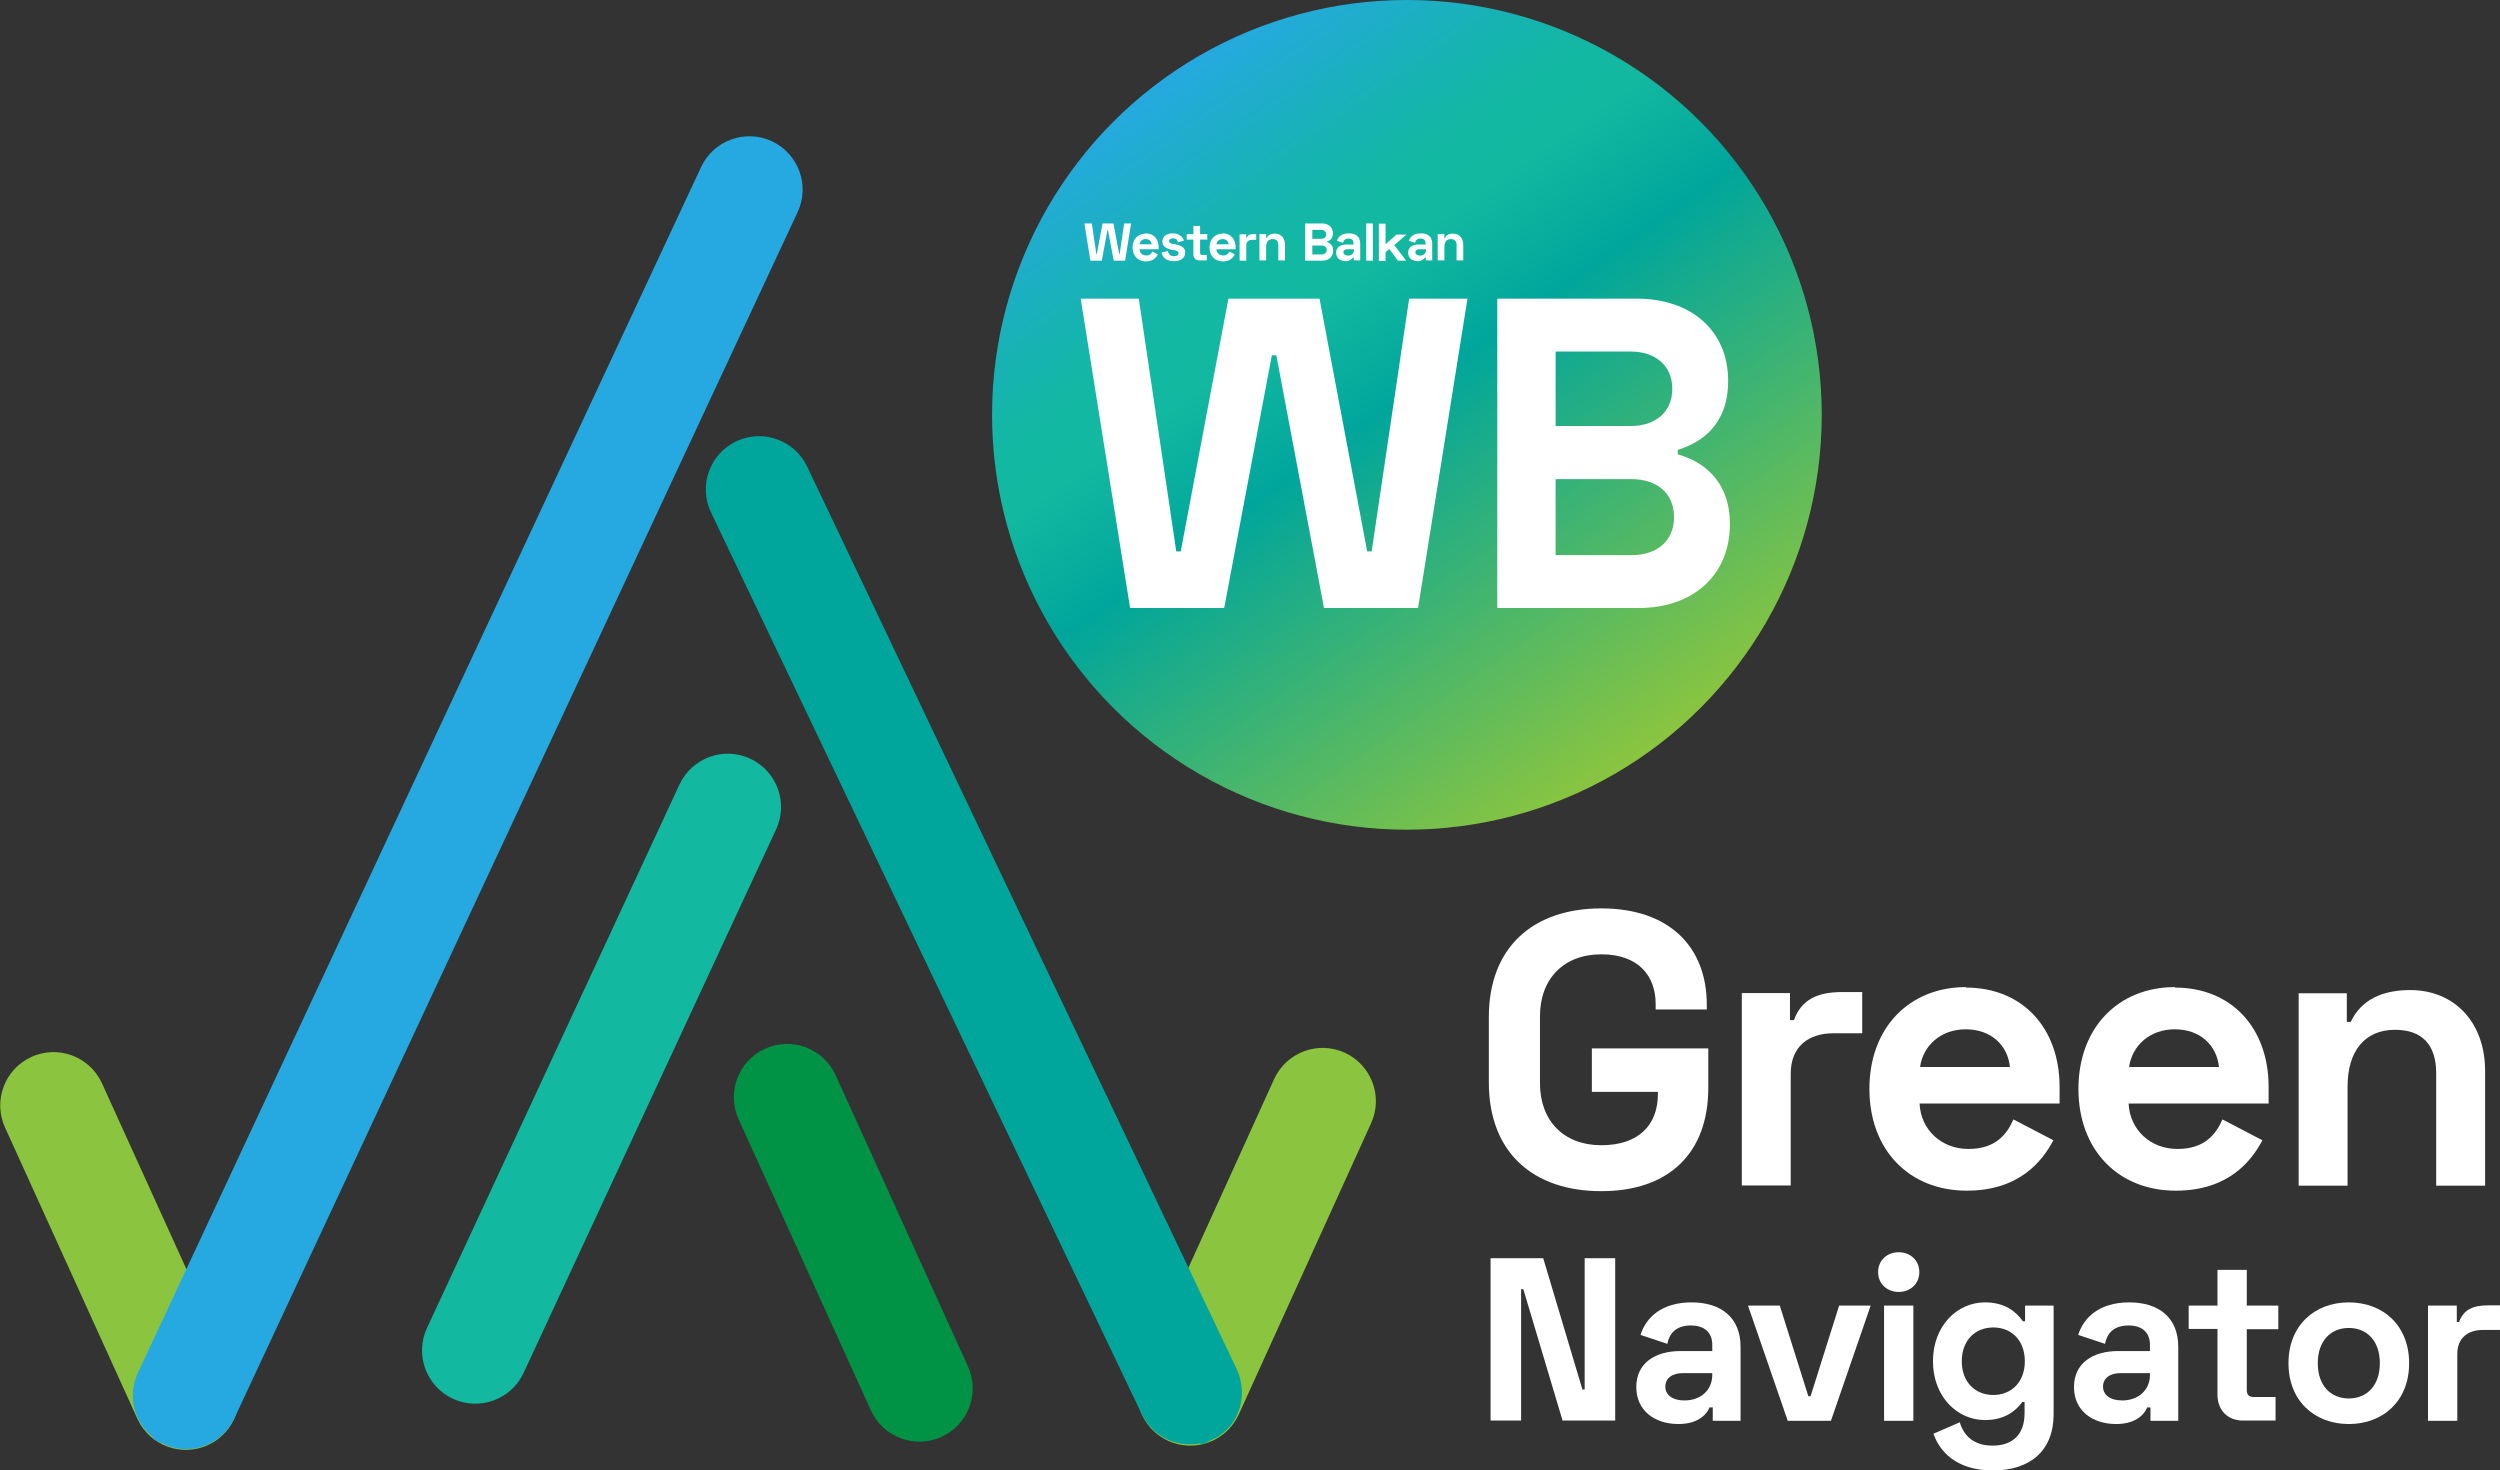<?xml version="1.0" encoding="UTF-8"?><svg xmlns="http://www.w3.org/2000/svg" xmlns:xlink="http://www.w3.org/1999/xlink" viewBox="0 0 100.7 59.23"><rect x="0" y="0" width="100.7" height="59.23" fill="#333333" stroke="none"/><defs><style>.e{fill:#fff;}.f{fill:#13b8a0;stroke:#13b8a0;}.f,.g,.h,.i,.j{stroke-miterlimit:10;stroke-width:1.37px;}.g{fill:#00a69c;stroke:#00a69c;}.h{fill:#25a9e0;stroke:#25a9e0;}.i{fill:#009345;stroke:#009345;}.j{fill:#8bc53f;stroke:#8bc53f;}.k{fill:url(#d);}</style><linearGradient id="d" x1="1415.18" y1="-1858.31" x2="1387.8" y2="-1839.14" gradientTransform="translate(1905.4 1418.2) rotate(-90)" gradientUnits="userSpaceOnUse"><stop offset="0" stop-color="#25a9e0"/><stop offset=".16" stop-color="#18b2b6"/><stop offset=".26" stop-color="#12b8a1"/><stop offset=".33" stop-color="#13b8a0"/><stop offset=".48" stop-color="#00a69c"/><stop offset="1" stop-color="#8bc53f"/></linearGradient></defs><g id="a"/><g id="b"><g id="c"><g><g><path class="f" d="M18.53,55.72h0c-.73-.34-1.05-1.21-.71-1.94l10.17-21.89c.34-.73,1.21-1.05,1.94-.71h0c.73,.34,1.05,1.21,.71,1.94l-10.17,21.89c-.34,.73-1.21,1.05-1.94,.71Z"/><path class="i" d="M37.65,57.25h0c.73-.34,1.05-1.21,.71-1.94l-5.33-11.73c-.34-.73-1.21-1.05-1.94-.71h0c-.73,.34-1.05,1.21-.71,1.94l5.33,11.73c.34,.73,1.21,1.05,1.94,.71Z"/><path class="j" d="M8.1,57.58h0c.73-.34,1.05-1.21,.71-1.94l-5.33-11.73c-.34-.73-1.21-1.05-1.94-.71h0c-.73,.34-1.05,1.21-.71,1.94l5.33,11.73c.34,.73,1.21,1.05,1.94,.71Z"/><path class="j" d="M47.33,57.41h0c-.73-.34-1.05-1.21-.71-1.94l5.33-11.73c.34-.73,1.21-1.05,1.94-.71h0c.73,.34,1.05,1.21,.71,1.94l-5.33,11.73c-.34,.73-1.21,1.05-1.94,.71Z"/><path class="h" d="M6.88,57.54h0c-.73-.34-1.05-1.21-.71-1.94L28.86,7.02c.34-.73,1.21-1.05,1.94-.71h0c.73,.34,1.05,1.21,.71,1.94L8.82,56.84c-.34,.73-1.21,1.05-1.94,.71Z"/><path class="g" d="M48.55,57.37h0c.73-.34,.98-1.21,.64-1.94L31.9,19.1c-.34-.73-1.21-1.05-1.94-.71h0c-.73,.34-1.05,1.21-.71,1.94l17.35,36.32c.34,.73,1.21,1.05,1.94,.71Z"/></g><g><path class="e" d="M59.97,40.97c0-2.81,1.78-4.38,4.53-4.38s4.25,1.56,4.25,3.88v.19h-2.06v-.22c0-1.13-.69-2-2.19-2s-2.47,.97-2.47,2.5v2.69c0,1.53,.97,2.5,2.47,2.5s2.28-.81,2.28-2.06v-.09h-2.66v-1.75h4.69v1.59c0,2.6-1.56,4.16-4.31,4.16s-4.53-1.56-4.53-4.38v-2.63Z"/><path class="e" d="M72.1,41.09h.16c.3-.83,.95-1.13,1.94-1.13h.81v1.66h-1.16c-1,0-1.72,.53-1.72,1.63v4.5h-1.97v-7.75h1.94v1.09Z"/><path class="e" d="M79.19,39.78c2.28,0,3.77,1.63,3.77,4v.67h-5.64c.05,1.06,.88,1.83,1.97,1.83s1.55-.59,1.81-1.19l1.61,.84c-.44,.83-1.36,2.03-3.49,2.03-2.31,0-3.92-1.63-3.92-4.1s1.61-4.1,3.89-4.1Zm1.77,3.2c-.09-.89-.77-1.52-1.78-1.52s-1.72,.66-1.84,1.52h3.63Z"/><path class="e" d="M87.61,39.78c2.28,0,3.77,1.63,3.77,4v.67h-5.64c.05,1.06,.88,1.83,1.97,1.83s1.55-.59,1.81-1.19l1.61,.84c-.44,.83-1.36,2.03-3.49,2.03-2.31,0-3.92-1.63-3.92-4.1s1.61-4.1,3.89-4.1Zm1.77,3.2c-.09-.89-.77-1.52-1.78-1.52s-1.72,.66-1.84,1.52h3.63Z"/><path class="e" d="M94.53,40v1.16h.16c.31-.66,.97-1.28,2.39-1.28,1.81,0,3.02,1.33,3.02,3.25v4.63h-1.97v-4.53c0-1.17-.59-1.75-1.66-1.75-1.2,0-1.91,.84-1.91,2.28v4h-1.97v-7.75h1.94Z"/></g><g><path class="e" d="M62.16,50.68l1.58,5.29h.09v-5.29h1.23v6.54h-2.12l-1.58-5.29h-.09v5.29h-1.23v-6.54h2.12Z"/><path class="e" d="M68.13,52.46c1.22,0,1.98,.63,1.98,1.79v2.98h-1.12v-.54h-.13c-.08,.21-.39,.67-1.25,.67-.95,0-1.7-.53-1.7-1.49s.75-1.45,1.79-1.45h1.27v-.26c0-.43-.26-.77-.86-.77s-.87,.32-.95,.74l-1.08-.36c.22-.7,.85-1.31,2.06-1.31Zm-.28,3.95c.65,0,1.12-.41,1.12-1.03v-.07h-1.19c-.44,0-.7,.22-.7,.54s.26,.56,.77,.56Z"/><path class="e" d="M71.69,52.59l1.15,3.65h.09l1.15-3.65h1.27l-1.6,4.64h-1.74l-1.6-4.64h1.27Z"/><path class="e" d="M76.48,50.44c.47,0,.83,.33,.83,.8s-.36,.8-.83,.8-.83-.33-.83-.8,.36-.8,.83-.8Zm.59,6.79h-1.18v-4.64h1.18v4.64Z"/><path class="e" d="M82.72,52.59v4.37c0,1.5-.97,2.27-2.45,2.27s-2.15-.78-2.39-1.48l1.06-.46c.16,.53,.55,.94,1.32,.94s1.29-.41,1.29-1.31v-.45h-.09c-.26,.36-.71,.73-1.51,.73-1.1,0-2.09-.93-2.09-2.37s.99-2.37,2.09-2.37c.8,0,1.25,.36,1.53,.76h.09v-.63h1.16Zm-1.16,2.24c0-.84-.54-1.36-1.27-1.36s-1.27,.52-1.27,1.36,.54,1.36,1.27,1.36,1.27-.52,1.27-1.36Z"/><path class="e" d="M85.76,52.46c1.22,0,1.98,.63,1.98,1.79v2.98h-1.12v-.54h-.13c-.08,.21-.39,.67-1.25,.67-.95,0-1.7-.53-1.7-1.49s.75-1.45,1.79-1.45h1.27v-.26c0-.43-.26-.77-.86-.77s-.87,.32-.95,.74l-1.08-.36c.22-.7,.85-1.31,2.06-1.31Zm-.28,3.95c.65,0,1.12-.41,1.12-1.03v-.07h-1.19c-.44,0-.7,.22-.7,.54s.26,.56,.77,.56Z"/><path class="e" d="M88.16,52.59h1.16v-1.44h1.18v1.44h1.27v.95h-1.27v2.45c0,.19,.09,.28,.26,.28h.9v.95h-1.31c-.62,0-1.03-.41-1.03-1.05v-2.64h-1.16v-.95Z"/><path class="e" d="M94.61,52.46c1.38,0,2.43,.93,2.43,2.45s-1.05,2.45-2.43,2.45-2.43-.93-2.43-2.45,1.05-2.45,2.43-2.45Zm0,3.87c.73,0,1.25-.52,1.25-1.42s-.52-1.42-1.25-1.42-1.25,.52-1.25,1.42,.52,1.42,1.25,1.42Z"/><path class="e" d="M98.96,53.25h.09c.18-.5,.57-.67,1.16-.67h.49v.99h-.69c-.6,0-1.03,.32-1.03,.97v2.69h-1.18v-4.64h1.16v.65Z"/></g><g><circle class="k" cx="56.67" cy="16.71" r="16.71"/><g><path class="e" d="M45.87,12.03l1.51,10.18h.18l1.92-10.18h3.67l1.92,10.18h.18l1.51-10.18h2.35l-1.99,12.46h-3.79l-1.92-10.18h-.18l-1.92,10.18h-3.79l-1.99-12.46h2.35Z"/><path class="e" d="M65.94,12.03c2.17,0,3.67,1.28,3.67,3.31,0,1.82-1.14,2.51-2.03,2.78v.18c.89,.25,2.1,.96,2.1,2.81,0,2.1-1.53,3.38-3.67,3.38h-5.7V12.03h5.62Zm-3.28,5.13h3.03c1,0,1.67-.57,1.67-1.5s-.68-1.5-1.67-1.5h-3.03v2.99Zm0,5.2h3.06c1.03,0,1.71-.57,1.71-1.53s-.68-1.53-1.71-1.53h-3.06v3.06Z"/></g></g><g><path class="e" d="M43.98,9l.18,1.23h.02l.23-1.23h.44l.23,1.23h.02l.18-1.23h.28l-.24,1.5h-.46l-.23-1.23h-.02l-.23,1.23h-.46l-.24-1.5h.28Z"/><path class="e" d="M46.15,9.4c.31,0,.52,.22,.52,.55v.09h-.77c0,.15,.12,.25,.27,.25s.21-.08,.25-.16l.22,.12c-.06,.11-.19,.28-.48,.28-.32,0-.54-.22-.54-.56s.22-.56,.53-.56Zm.24,.44c-.01-.12-.1-.21-.24-.21s-.24,.09-.25,.21h.5Z"/><path class="e" d="M47.24,9.4c.24,0,.39,.12,.45,.29l-.24,.07c-.03-.12-.1-.16-.2-.16s-.16,.04-.16,.11c0,.07,.06,.1,.17,.12h.06c.24,.06,.42,.12,.42,.34s-.18,.35-.45,.35-.46-.12-.5-.35l.25-.06c.03,.15,.13,.21,.25,.21s.18-.05,.18-.12-.06-.1-.19-.13h-.06c-.22-.05-.4-.13-.4-.34s.17-.33,.42-.33Z"/><path class="e" d="M47.8,9.43h.27v-.33h.27v.33h.29v.22h-.29v.56s.02,.06,.06,.06h.21v.22h-.3c-.14,0-.24-.09-.24-.24v-.6h-.27v-.22Z"/><path class="e" d="M49.25,9.4c.31,0,.52,.22,.52,.55v.09h-.77c0,.15,.12,.25,.27,.25s.21-.08,.25-.16l.22,.12c-.06,.11-.19,.28-.48,.28-.32,0-.54-.22-.54-.56s.22-.56,.53-.56Zm.24,.44c-.01-.12-.1-.21-.24-.21s-.24,.09-.25,.21h.5Z"/><path class="e" d="M50.2,9.58h.02c.04-.11,.13-.15,.27-.15h.11v.23h-.16c-.14,0-.24,.07-.24,.22v.62h-.27v-1.06h.27v.15Z"/><path class="e" d="M51,9.43v.16h.02c.04-.09,.13-.18,.33-.18,.25,0,.41,.18,.41,.45v.63h-.27v-.62c0-.16-.08-.24-.23-.24-.17,0-.26,.12-.26,.31v.55h-.27v-1.06h.27Z"/><path class="e" d="M53.25,9c.26,0,.44,.15,.44,.4,0,.22-.14,.3-.24,.33v.02c.11,.03,.25,.12,.25,.34,0,.25-.18,.41-.44,.41h-.69v-1.5h.68Zm-.39,.62h.36c.12,0,.2-.07,.2-.18s-.08-.18-.2-.18h-.36v.36Zm0,.63h.37c.12,0,.21-.07,.21-.18s-.08-.18-.21-.18h-.37v.37Z"/><path class="e" d="M54.34,9.4c.28,0,.45,.14,.45,.41v.68h-.26v-.12h-.03s-.09,.15-.29,.15c-.22,0-.39-.12-.39-.34s.17-.33,.41-.33h.29v-.06c0-.1-.06-.18-.2-.18s-.2,.07-.22,.17l-.25-.08c.05-.16,.19-.3,.47-.3Zm-.06,.9c.15,0,.26-.09,.26-.24v-.02h-.27c-.1,0-.16,.05-.16,.12s.06,.13,.18,.13Z"/><path class="e" d="M55.3,10.5h-.27v-1.5h.27v1.5Z"/><path class="e" d="M56.15,9.86l.49,.64h-.33l-.35-.47-.15,.13v.35h-.27v-1.5h.27v.83l.44-.39h.4l-.5,.43Z"/><path class="e" d="M57.24,9.4c.28,0,.45,.14,.45,.41v.68h-.26v-.12h-.03s-.09,.15-.29,.15c-.22,0-.39-.12-.39-.34s.17-.33,.41-.33h.29v-.06c0-.1-.06-.18-.2-.18s-.2,.07-.22,.17l-.25-.08c.05-.16,.19-.3,.47-.3Zm-.06,.9c.15,0,.26-.09,.26-.24v-.02h-.27c-.1,0-.16,.05-.16,.12s.06,.13,.18,.13Z"/><path class="e" d="M58.18,9.43v.16h.02c.04-.09,.13-.18,.33-.18,.25,0,.41,.18,.41,.45v.63h-.27v-.62c0-.16-.08-.24-.23-.24-.17,0-.26,.12-.26,.31v.55h-.27v-1.06h.27Z"/></g></g></g></g></svg>
